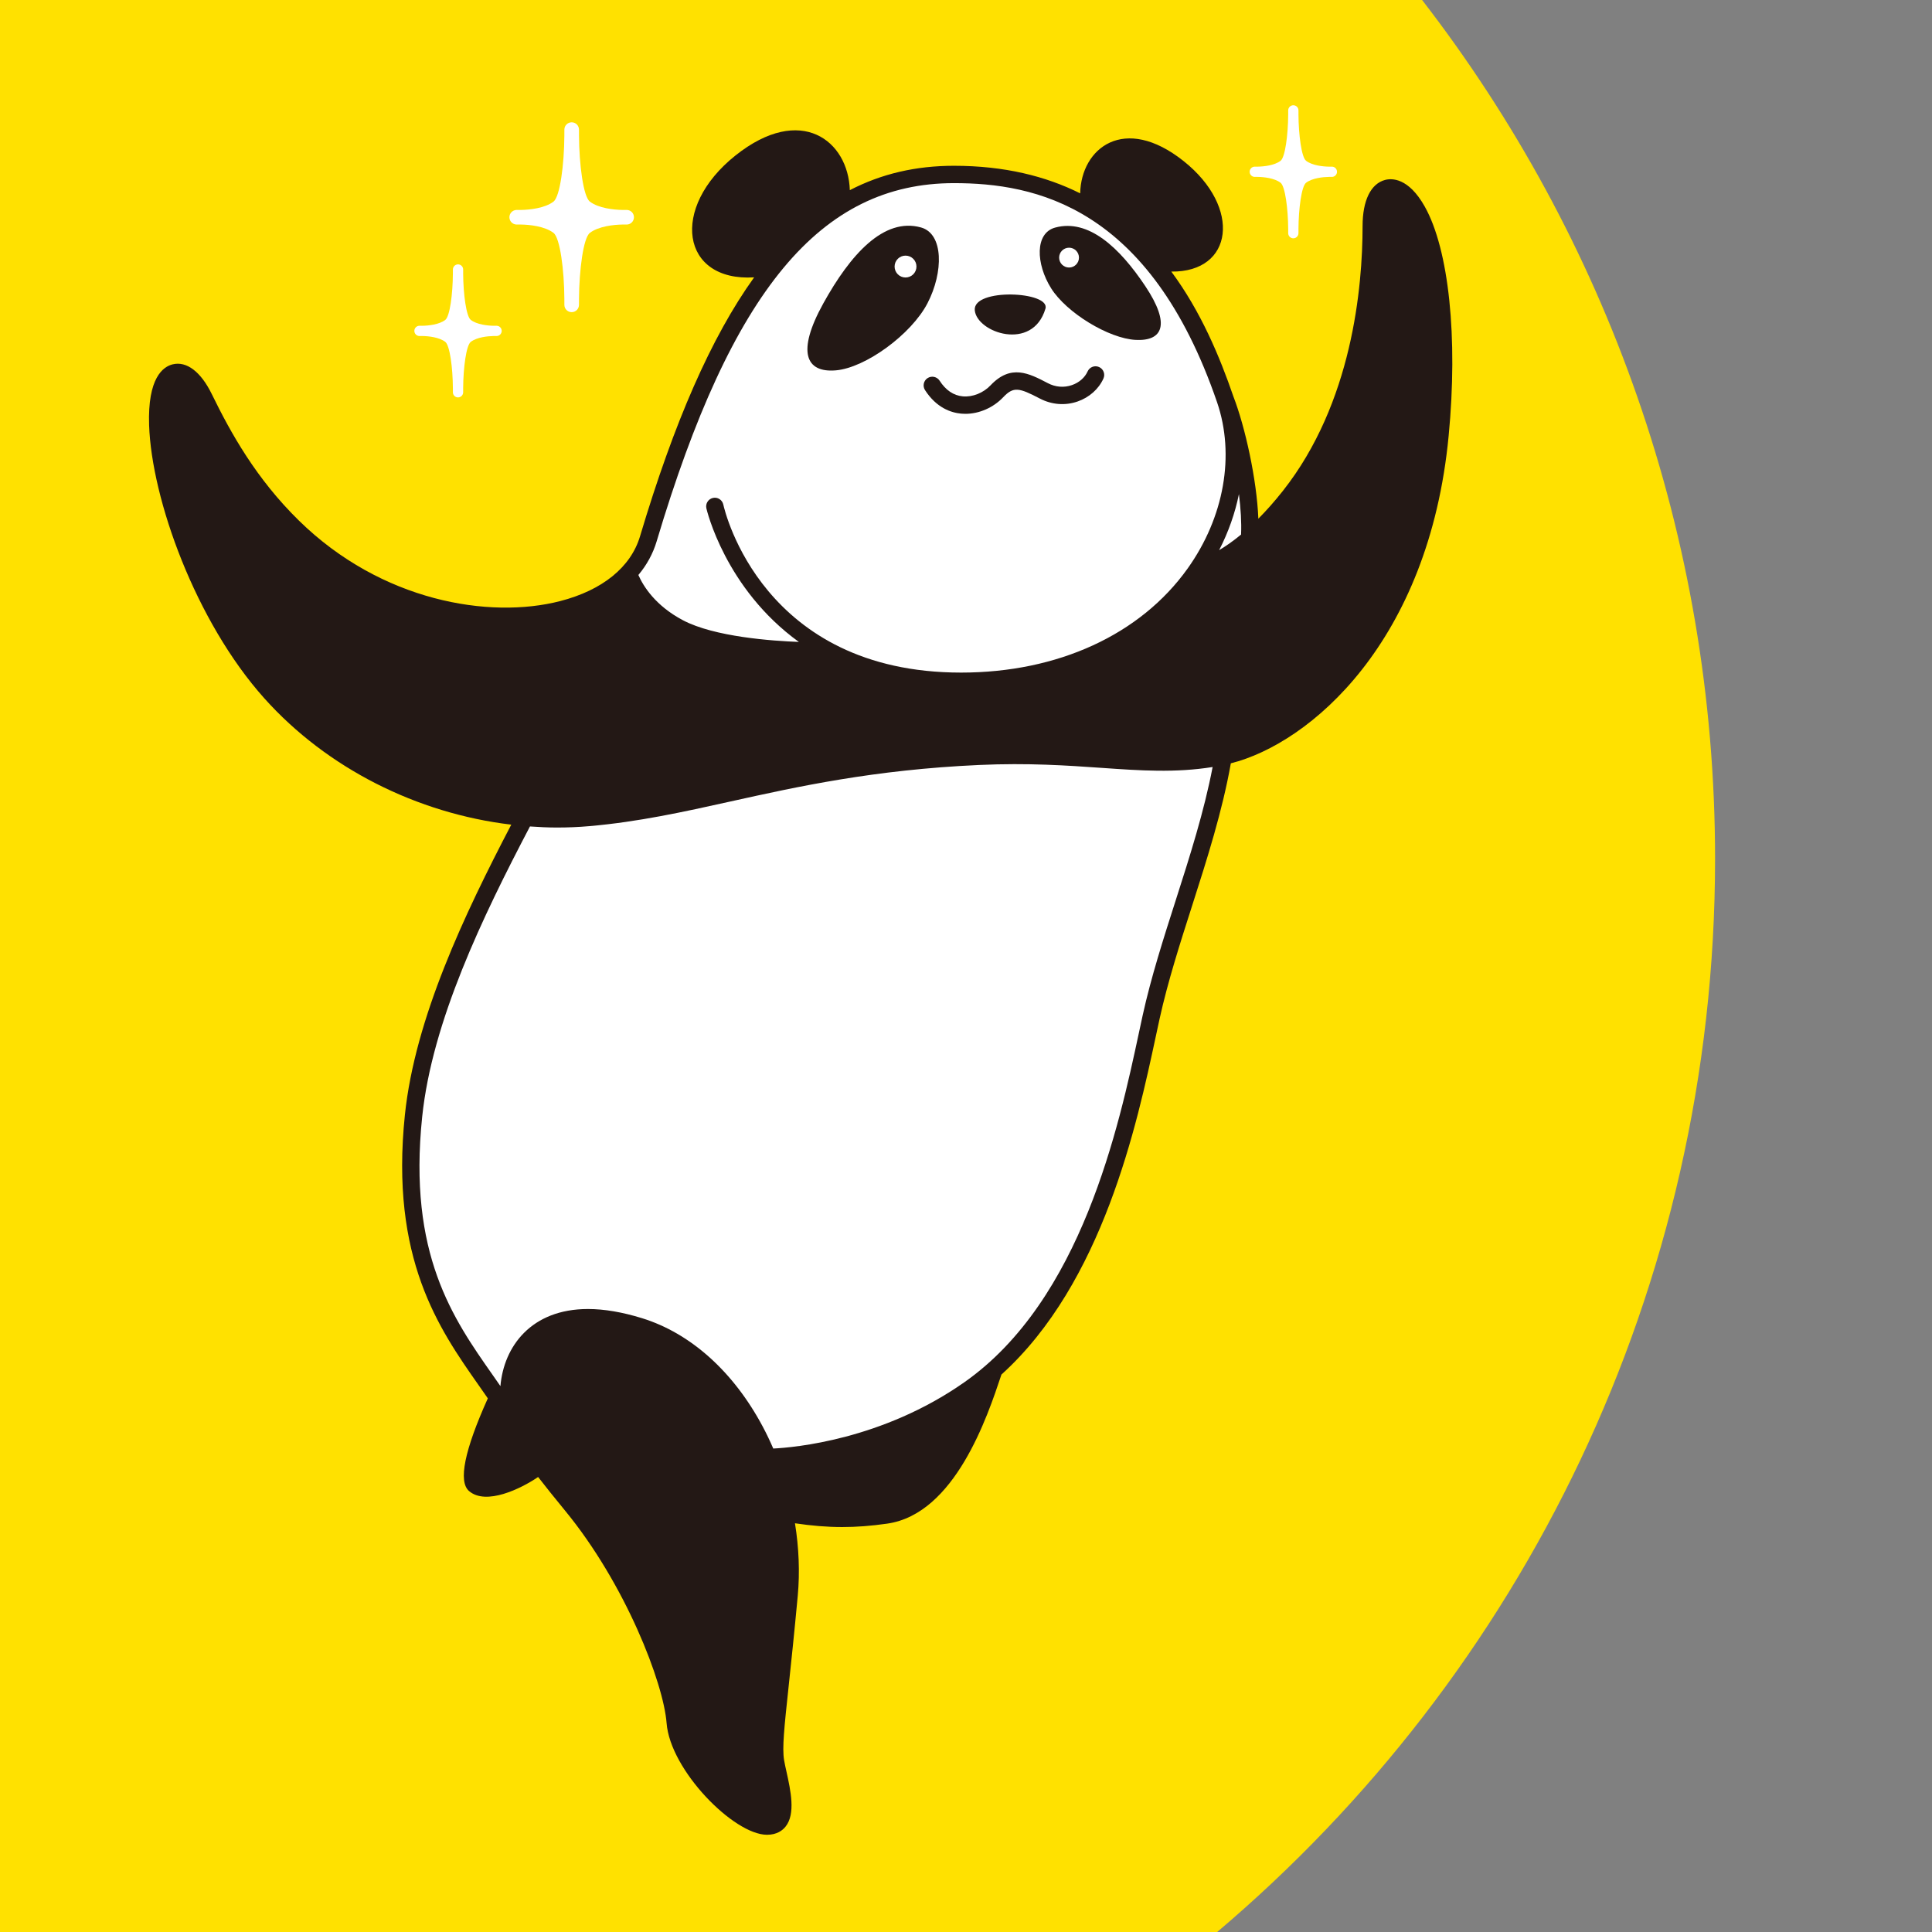 <?xml version="1.0" encoding="utf-8"?>
<!-- Generator: Adobe Illustrator 16.0.4, SVG Export Plug-In . SVG Version: 6.00 Build 0)  -->
<!DOCTYPE svg PUBLIC "-//W3C//DTD SVG 1.1//EN" "http://www.w3.org/Graphics/SVG/1.1/DTD/svg11.dtd">
<svg version="1.1" id="レイヤー_1" xmlns="http://www.w3.org/2000/svg" xmlns:xlink="http://www.w3.org/1999/xlink" x="0px"
	 y="0px" width="100px" height="100px" viewBox="0 0 100 100" enable-background="new 0 0 100 100" xml:space="preserve">
<rect x="0" y="0" width="100" height="100" fill="#808080" stroke="none"/>
<path fill="#FFE100" d="M0,100h63.001c15.762-13.346,25.771-33.274,25.771-55.544c0-16.743-5.659-32.161-15.164-44.456H0V100z"/>
<g>
	<path fill="#FFFFFF" d="M10.561,20.597c0.967,1.979,2.312,4.429,4.601,6.672c6.6,6.47,16.891,5.674,18.398,0.619
		c4.008-13.433,8.783-18.858,15.817-18.858c8.312,0,11.946,5.542,14.04,11.638c0,0,1.181,3.914,1.337,7.15
		c0.599-0.522,1.272-1.21,2-2.133c3.959-5.014,4.223-11.744,4.223-13.987s1.319-2.668,2.375-0.792
		c1.056,1.876,1.716,6.069,1.188,11.611c-1.035,10.868-7.389,15.834-11.216,16.625c-0.749,4.531-2.771,9.104-3.739,13.503
		s-2.78,14.611-9.413,19.266c-5.014,3.518-10.38,3.518-10.38,3.518l-13.723-2.639c-2.111-3.255-5.542-6.597-4.662-15.042
		c0.532-5.108,3.285-10.73,5.767-15.447c-4.996-0.439-9.875-2.794-13.155-6.457c-3.388-3.782-5.719-9.939-5.85-13.854
		C8.062,18.824,9.549,18.526,10.561,20.597z"/>
	<g>
		<path fill="#231815" d="M73.743,10.688c-0.846-1.504-1.715-1.463-2.049-1.375c-0.741,0.194-1.167,1.064-1.167,2.387
			c0,3.168-0.536,9.162-4.125,13.708c-0.446,0.565-0.871,1.039-1.27,1.439c-0.081-2.027-0.681-4.745-1.292-6.327
			c-0.71-2.066-1.689-4.406-3.213-6.463c3.211,0.041,3.655-3.321,0.636-5.72c-3.077-2.446-5.304-0.667-5.353,1.671
			c-1.776-0.888-3.923-1.427-6.534-1.427c-1.965,0-3.749,0.411-5.389,1.262c-0.081-2.561-2.532-4.488-5.913-1.8
			c-3.417,2.715-2.822,6.546,0.96,6.313c-2.226,3.097-4.147,7.509-5.906,13.403c-0.477,1.598-1.944,2.789-4.135,3.354
			c-3.652,0.942-9.248,0.021-13.519-4.166c-2.22-2.176-3.526-4.531-4.512-6.549c-0.565-1.158-1.304-1.719-2.029-1.539
			c-0.489,0.122-1.297,0.692-1.215,3.146c0.128,3.819,2.394,10.152,5.963,14.139c3.247,3.625,7.912,5.961,12.783,6.54
			c-2.431,4.654-4.986,10.035-5.506,15.018c-0.776,7.45,1.767,11.074,3.81,13.986c0.166,0.235,0.326,0.465,0.482,0.691
			c-1.213,2.695-1.54,4.311-0.971,4.799c0.884,0.757,2.692-0.126,3.574-0.729c0.384,0.496,0.839,1.064,1.385,1.729
			c3.139,3.813,5.105,8.931,5.265,11.009c0.188,2.438,3.478,5.781,5.198,5.781c0.513,0,0.805-0.229,0.959-0.422
			c0.53-0.66,0.263-1.872,0.048-2.845c-0.05-0.223-0.095-0.428-0.124-0.6c-0.104-0.627,0.009-1.688,0.235-3.804
			c0.128-1.206,0.288-2.707,0.473-4.702c0.112-1.219,0.059-2.489-0.144-3.75c0.862,0.128,1.65,0.195,2.449,0.195
			c0.742,0,1.493-0.058,2.325-0.177c3.507-0.5,5.187-5.539,5.904-7.691c0.002-0.008,0.003-0.016,0.005-0.022
			c5.256-4.75,7.017-12.948,7.996-17.519c0.068-0.317,0.132-0.614,0.192-0.89c0.423-1.924,1.067-3.934,1.69-5.877
			c0.771-2.406,1.562-4.89,1.999-7.354c4.089-1.028,10.256-6.265,11.274-16.952C75.472,17.464,74.995,12.915,73.743,10.688z
			 M63.102,28.476c0.482-0.937,0.825-1.915,1.025-2.902c0.094,0.754,0.138,1.471,0.111,2.071c-0.001,0.007,0.001,0.015,0.001,0.022
			C63.805,28.026,63.421,28.288,63.102,28.476z M33.989,28.017c3.877-12.994,8.479-18.538,15.388-18.538
			c4.174,0,10.126,1.175,13.616,11.335c0.94,2.74,0.371,5.96-1.523,8.614c-2.442,3.422-6.716,5.385-11.723,5.385
			c-10.267,0-12.228-8.334-12.309-8.698c-0.053-0.242-0.293-0.396-0.533-0.343c-0.243,0.053-0.396,0.292-0.344,0.534
			c0.014,0.062,0.963,4.154,4.788,6.92c-1.363-0.051-4.371-0.26-6.001-1.123c-1.421-0.752-2.045-1.75-2.306-2.342
			C33.477,29.243,33.798,28.659,33.989,28.017z M60.857,46.593c-0.629,1.963-1.279,3.993-1.712,5.959
			c-0.061,0.276-0.125,0.575-0.193,0.895c-1.036,4.836-2.966,13.838-9.039,18.099c-4.254,2.985-8.822,3.378-9.889,3.43
			c-0.166-0.385-0.346-0.762-0.541-1.129c-1.512-2.841-3.729-4.836-6.245-5.616c-1.018-0.315-1.961-0.477-2.804-0.477
			c-2.938,0-4.358,1.94-4.532,3.991c-0.13-0.188-0.262-0.376-0.397-0.57c-2.06-2.935-4.394-6.261-3.652-13.377
			c0.515-4.938,3.136-10.363,5.578-15.021c0.466,0.033,0.932,0.056,1.398,0.056c0.56,0,1.119-0.023,1.677-0.072
			c2.537-0.221,4.862-0.735,7.324-1.281c3.463-0.767,7.388-1.637,12.847-1.885c2.546-0.115,4.563,0.026,6.343,0.15
			c2.029,0.143,3.812,0.263,5.745-0.044C62.327,41.994,61.583,44.328,60.857,46.593z"/>
		<path fill="#231815" d="M48.012,19.57c-0.208,0.134-0.268,0.412-0.134,0.621c0.593,0.919,1.346,1.17,1.872,1.219
			c0.072,0.006,0.145,0.01,0.217,0.01c0.712,0,1.445-0.317,1.957-0.858c0.535-0.564,0.818-0.497,1.899,0.067
			c0.616,0.321,1.31,0.375,1.953,0.152c0.604-0.21,1.093-0.644,1.338-1.19c0.102-0.226,0.001-0.492-0.225-0.593
			c-0.227-0.102-0.492-0.001-0.594,0.226c-0.145,0.322-0.441,0.581-0.814,0.709c-0.408,0.142-0.85,0.106-1.243-0.1
			c-0.984-0.514-1.914-0.999-2.967,0.111c-0.372,0.394-0.934,0.619-1.438,0.571c-0.478-0.044-0.882-0.317-1.2-0.812
			C48.498,19.496,48.22,19.436,48.012,19.57z"/>
		<path fill="#231815" d="M58.783,17.593c1.395,0.071,1.826-0.788,0.5-2.779c-1.327-1.991-2.938-3.505-4.669-3.034
			c-1.053,0.286-1.001,1.874-0.209,3.14C55.197,16.186,57.387,17.522,58.783,17.593z"/>
		<path fill="#231815" d="M54.112,15.976c0.266-0.897-3.759-1.082-3.658,0.08C50.554,17.217,53.448,18.216,54.112,15.976z"/>
		<path fill="#231815" d="M43.258,19.17c1.54-0.129,3.914-1.866,4.748-3.473c0.834-1.606,0.839-3.595-0.332-3.923
			c-1.93-0.539-3.661,1.401-5.061,3.932C41.213,18.237,41.718,19.299,43.258,19.17z"/>
	</g>
	<circle fill="#FFFFFF" cx="55.334" cy="13.334" r="0.513"/>
	<circle fill="#FFFFFF" cx="46.87" cy="13.797" r="0.566"/>
</g>
<path fill="#FFFFFF" d="M29.59,6.331c-0.207,0-0.376,0.166-0.378,0.373c-0.001,0.066-0.001,0.145-0.001,0.233
	c0,0.022,0,0.054,0,0.078c-0.009,1.502-0.224,3.161-0.562,3.42c-0.45,0.345-1.248,0.425-1.688,0.432
	c-0.125-0.002-0.222-0.001-0.234,0c-0.201,0.009-0.36,0.176-0.36,0.377c0,0.201,0.159,0.368,0.36,0.378c0.013,0,0.109,0.001,0.234,0
	c0.44,0.006,1.238,0.087,1.688,0.432c0.339,0.259,0.554,1.917,0.562,3.42c0,0.023,0,0.055,0,0.078c0,0.087,0,0.167,0.001,0.232
	c0.002,0.207,0.171,0.373,0.378,0.373s0.376-0.166,0.378-0.373c0.001-0.066,0.002-0.145,0.002-0.232
	c0-0.023-0.001-0.055-0.001-0.078c0.009-1.503,0.225-3.161,0.562-3.42c0.451-0.345,1.248-0.425,1.688-0.432
	c0.126,0.001,0.222,0,0.235,0c0.201-0.01,0.359-0.177,0.359-0.378c0-0.202-0.158-0.368-0.359-0.377
	c-0.014-0.001-0.109-0.002-0.235,0c-0.44-0.007-1.237-0.087-1.688-0.432c-0.338-0.259-0.554-1.917-0.562-3.42
	c0-0.024,0.001-0.056,0.001-0.078c0-0.088-0.001-0.167-0.002-0.233C29.966,6.497,29.797,6.331,29.59,6.331z"/>
<path fill="#FFFFFF" d="M23.707,13.684c-0.145,0-0.263,0.116-0.265,0.261c-0.001,0.046-0.001,0.102-0.001,0.164
	c0,0.016,0,0.038,0,0.054c-0.006,1.053-0.156,2.215-0.394,2.396c-0.315,0.242-0.875,0.298-1.184,0.303c-0.087-0.001-0.154,0-0.164,0
	c-0.141,0.007-0.252,0.124-0.252,0.265s0.111,0.258,0.252,0.265c0.01,0,0.077,0.001,0.164,0c0.309,0.004,0.868,0.061,1.184,0.303
	c0.237,0.182,0.388,1.343,0.394,2.396c0,0.017,0,0.039,0,0.055c0,0.062,0,0.117,0.001,0.163c0.002,0.145,0.12,0.261,0.265,0.261
	c0.146,0,0.264-0.116,0.266-0.261c0-0.046,0.001-0.102,0.001-0.163c0-0.016-0.001-0.038-0.001-0.055
	c0.007-1.053,0.157-2.215,0.395-2.396c0.316-0.242,0.874-0.298,1.183-0.303c0.089,0.001,0.155,0,0.165,0
	c0.142-0.007,0.252-0.124,0.252-0.265s-0.11-0.258-0.252-0.265c-0.01,0-0.076-0.001-0.165,0c-0.309-0.004-0.866-0.061-1.183-0.303
	c-0.237-0.181-0.388-1.343-0.395-2.396c0-0.017,0.001-0.039,0.001-0.054c0-0.062-0.001-0.117-0.001-0.164
	C23.971,13.8,23.853,13.684,23.707,13.684z"/>
<path fill="#FFFFFF" d="M66.942,5.448c-0.145,0-0.263,0.116-0.265,0.262c0,0.046,0,0.102,0,0.163c0,0.016,0,0.038,0,0.054
	c-0.007,1.053-0.157,2.215-0.395,2.396c-0.315,0.242-0.875,0.298-1.184,0.303c-0.087-0.001-0.155,0-0.164,0
	c-0.142,0.007-0.252,0.124-0.252,0.265s0.11,0.258,0.252,0.265c0.009,0,0.077,0.001,0.164,0c0.309,0.004,0.868,0.061,1.184,0.303
	c0.237,0.182,0.388,1.343,0.395,2.396c0,0.017,0,0.039,0,0.055c0,0.062,0,0.117,0,0.163c0.002,0.145,0.12,0.262,0.265,0.262
	c0.146,0,0.264-0.117,0.266-0.262c0-0.046,0.001-0.102,0.001-0.163c0-0.016-0.001-0.038-0.001-0.055
	c0.007-1.053,0.157-2.215,0.395-2.396c0.315-0.242,0.875-0.298,1.183-0.303c0.089,0.001,0.155,0,0.165,0
	c0.142-0.007,0.252-0.124,0.252-0.265s-0.11-0.258-0.252-0.265c-0.01,0-0.076-0.001-0.165,0c-0.308-0.004-0.867-0.061-1.183-0.303
	c-0.237-0.181-0.388-1.343-0.395-2.396c0-0.017,0.001-0.039,0.001-0.054c0-0.062-0.001-0.117-0.001-0.163
	C67.206,5.564,67.088,5.448,66.942,5.448z"/>
</svg>
